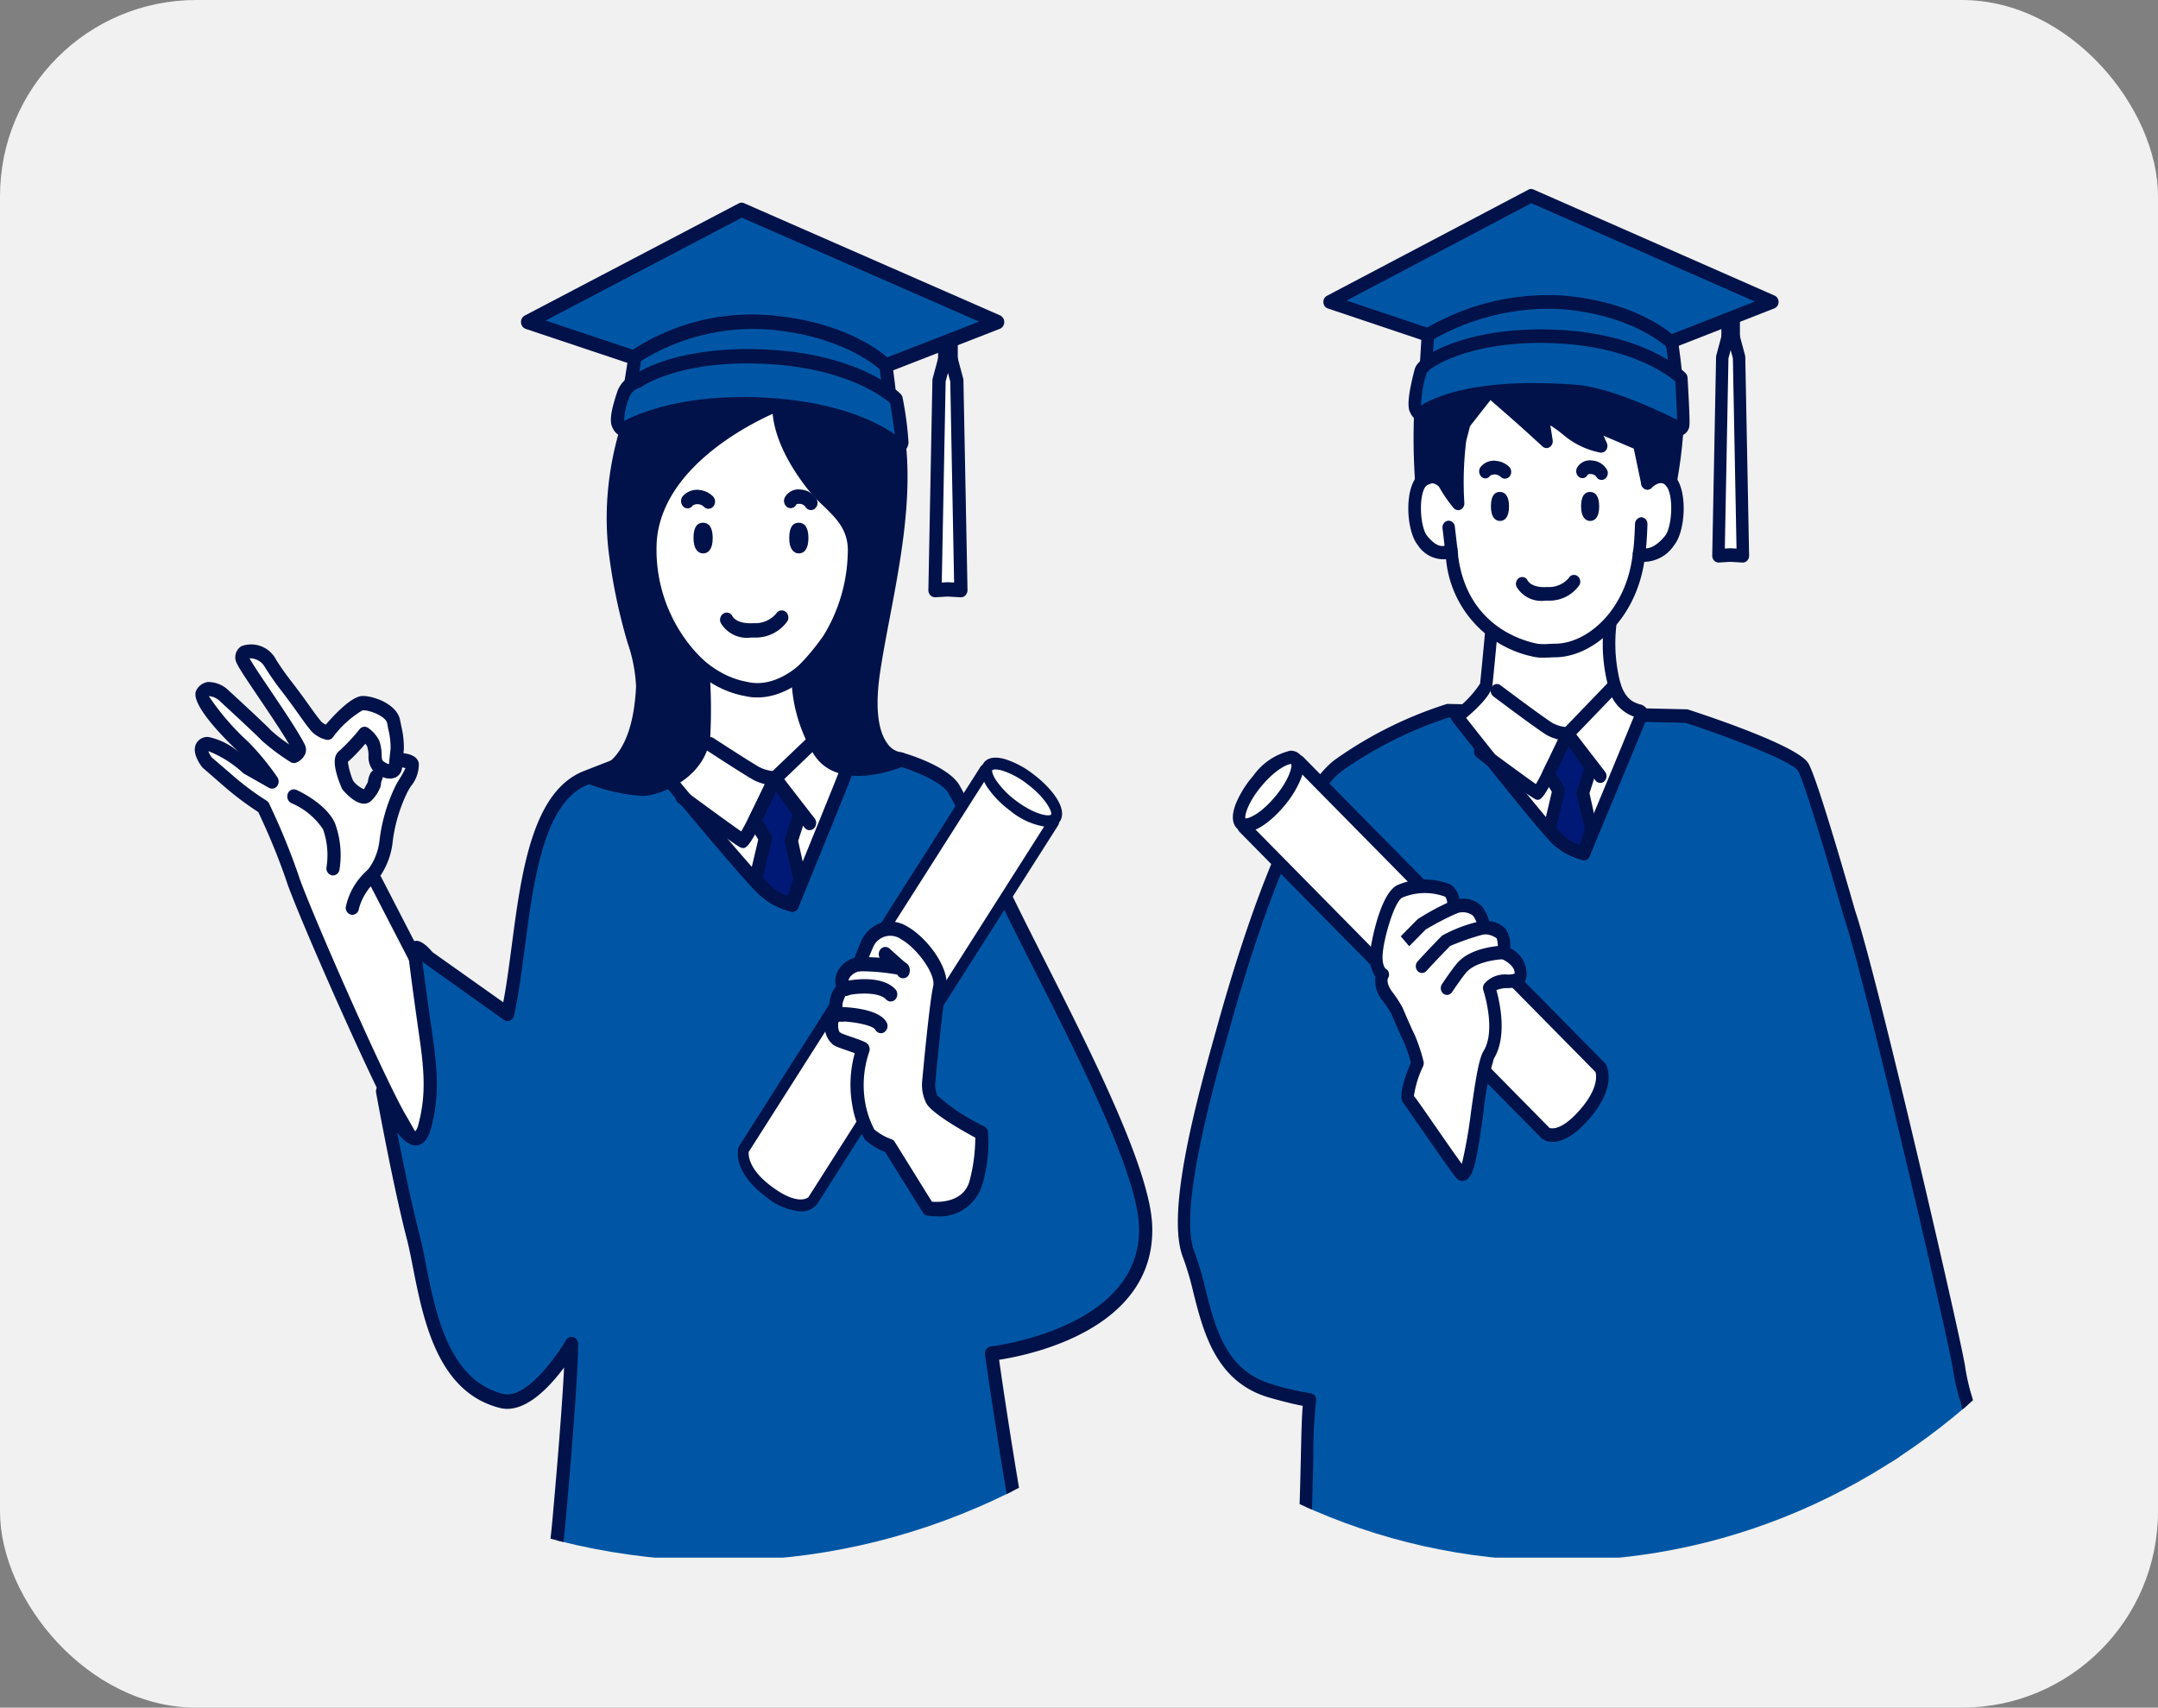 <svg xmlns="http://www.w3.org/2000/svg" xmlns:xlink="http://www.w3.org/1999/xlink" width="187" height="148" viewBox="0 0 187 148"><rect x="0" y="0" width="187" height="148" fill="#808080" stroke="none"/><defs><clipPath id="a"><rect width="157" height="122" transform="translate(585.091 4874.274)" fill="#fff" stroke="#707070" stroke-width="1"/></clipPath><clipPath id="b"><path d="M60.836,0C27.237,0,0,29.614,0,66.142s27.237,66.139,60.836,66.139,60.84-29.611,60.84-66.139S94.436,0,60.836,0Z" fill="none"/></clipPath><clipPath id="c"><path d="M57.375,0C25.688,0,0,28.062,0,62.679S25.688,125.36,57.375,125.36,114.755,97.3,114.755,62.679,89.065,0,57.375,0Z" fill="none"/></clipPath></defs><g transform="translate(-8567 -7279)"><rect width="187" height="148" rx="17" transform="translate(8567 7279)" fill="#f1f1f1"/><g transform="translate(7996.91 2417.726)" clip-path="url(#a)"><g transform="translate(571.559 4864.267)"><g transform="translate(0 0)" clip-path="url(#b)"><path d="M25.13,33.741c.372.055.995.13,1.059.433.109.5-.562,1.38-.894,1.98a14.158,14.158,0,0,0-1.391,4.67A5.694,5.694,0,0,1,22.73,43.71l7.534,14.6A44.566,44.566,0,0,1,31.324,74.46c-.7,5.64-3.263-3.9-3.263-3.9s-.059-.508-3.047-5.912C22.832,60.693,16.482,46.2,15.776,43.9a59.682,59.682,0,0,0-2.509-6.088,24.872,24.872,0,0,1-3.148-2.365L8.353,33.908s-1.116-1.5.178-1.536c.9-.024,3.279,1.982,3.279,1.982l2.22,1.259A22.659,22.659,0,0,0,11.644,32.7c-.883-.769-4.027-4.1-3.677-4.684.629-1.044,1.945.191,1.945.191S13,31.04,13.534,31.615a19.593,19.593,0,0,0,2.385,1.778s.645-.268.431-.7c-.94-1.866-4.431-6.681-4.838-7.565-.532-1.154,1.678-1.092,2.385.253.285.541,1.221,1.743,2.054,2.857.772,1.033,1.346,1.921,1.933,2.613a2.182,2.182,0,0,0,.982.532S21,28.818,21.883,28.818s2.507.648,2.683,1.609a9.9,9.9,0,0,1,.309,2.33c-.006.16-.148,1.314-.144,1.488.02.793-1.027.53-1.557-.046-.344-.374-.1-1.125-.376-1.875a2.493,2.493,0,0,0-.75-.84,17.637,17.637,0,0,1-1.888,2c-.455.354.431,2.437.431,2.437s1.1,1.3,1.633.914a2.822,2.822,0,0,0,.657-.969,2.368,2.368,0,0,1,.16-.653" transform="translate(8.076 29.128)" fill="#fff"/><path d="M30.905,77.2c-.968,0-2.011-2.062-3.105-6.134A51.3,51.3,0,0,0,24.814,65.3c-2.117-3.826-8.535-18.4-9.293-20.866a57.2,57.2,0,0,0-2.4-5.837,26.537,26.537,0,0,1-3.075-2.328L8.284,34.736c-.281-.356-.887-1.259-.572-2A1.1,1.1,0,0,1,8.8,32.09a5.976,5.976,0,0,1,2.679,1.347c-.645-.6-4.45-4.191-3.706-5.426a1.356,1.356,0,0,1,.962-.684,2.534,2.534,0,0,1,1.834.747c.121.112,3.111,2.853,3.653,3.44a12.285,12.285,0,0,0,1.581,1.22c-.639-1.095-1.735-2.719-2.646-4.07-1.037-1.538-1.682-2.5-1.872-2.914a1.13,1.13,0,0,1,.386-1.532,2.427,2.427,0,0,1,3.008,1.2,24.654,24.654,0,0,0,1.5,2.1l.505.673c.3.4.57.776.821,1.13.392.549.738,1.037,1.09,1.455a1.124,1.124,0,0,0,.386.24c.794-.923,2.27-2.479,3.19-2.479,1,0,2.99.723,3.245,2.11l.1.5a7.886,7.886,0,0,1,.222,1.974c0,.051-.016.191-.036.371.526.081,1.2.237,1.334.877a3.005,3.005,0,0,1-.7,2.009c-.1.154-.186.3-.259.433a13.533,13.533,0,0,0-1.314,4.422,6.422,6.422,0,0,1-1.053,2.877l7.344,14.233a44.293,44.293,0,0,1,1.128,16.541c-.137,1.106-.39,2.248-1.219,2.317l-.055,0M8.8,33.336a2.345,2.345,0,0,0,.287.523l1.68,1.442a24.188,24.188,0,0,0,3.067,2.306.587.587,0,0,1,.23.259A59.583,59.583,0,0,1,16.6,44.041c.669,2.18,6.932,16.541,9.188,20.622a51.844,51.844,0,0,1,3.123,6.156,20.3,20.3,0,0,0,1.906,5,5.53,5.53,0,0,0,.224-1.106,44.389,44.389,0,0,0-1.039-15.882L22.52,44.354a.668.668,0,0,1,.081-.727,5.1,5.1,0,0,0,1.023-2.532,14.811,14.811,0,0,1,1.47-4.921c.083-.149.184-.314.291-.486a6.9,6.9,0,0,0,.491-.9c-.087-.022-.194-.042-.289-.057a1.022,1.022,0,0,1-.57.87A1.426,1.426,0,0,1,23.9,35.56a.642.642,0,0,1-.113.369c.008,0-.032.2-.051.36a.661.661,0,0,1-.073.233,3.174,3.174,0,0,1-.835,1.174c-.869.633-2.034-.613-2.371-1.007a.623.623,0,0,1-.1-.163c-.72-1.692-.8-2.771-.243-3.2a16.544,16.544,0,0,0,1.793-1.912.54.54,0,0,1,.744-.105,2.942,2.942,0,0,1,.964,1.127,3.854,3.854,0,0,1,.2,1.2,1.918,1.918,0,0,0,.055.468,1.235,1.235,0,0,0,.582.343c.016-.211.053-.563.085-.873.026-.235.051-.442.053-.51a6.652,6.652,0,0,0-.2-1.651l-.1-.525c-.1-.527-1.348-1.112-2.125-1.112a8.721,8.721,0,0,0-2.592,2.365.558.558,0,0,1-.55.191,2.648,2.648,0,0,1-1.276-.719c-.372-.437-.74-.952-1.152-1.532-.247-.347-.511-.719-.8-1.108l-.5-.67a23.156,23.156,0,0,1-1.6-2.273,1.486,1.486,0,0,0-.9-.7,1.235,1.235,0,0,0-.427-.055c.271.5,1.007,1.589,1.72,2.648,1.175,1.743,2.507,3.719,3.055,4.809a1.018,1.018,0,0,1,.061.8,1.421,1.421,0,0,1-.788.778.54.54,0,0,1-.5-.048,18.745,18.745,0,0,1-2.5-1.87c-.406-.44-2.525-2.4-3.588-3.376a1.574,1.574,0,0,0-.93-.462.29.29,0,0,0-.049.015,21.917,21.917,0,0,0,3.439,3.976,22.972,22.972,0,0,1,2.485,3.029.668.668,0,0,1-.018.778.548.548,0,0,1-.7.149l-2.22-1.259A9.6,9.6,0,0,0,8.84,33.334l-.04,0m12.56,2.578a2.43,2.43,0,0,0,.924.714c.008-.035.133-.251.336-.626a2.021,2.021,0,0,1,.253-.818A.613.613,0,0,1,23.078,35l-.02-.02a1.9,1.9,0,0,1-.382-1.277,2.58,2.58,0,0,0-.119-.8.81.81,0,0,0-.162-.224,15.3,15.3,0,0,1-1.508,1.574,6.308,6.308,0,0,0,.473,1.666m4.672-1.064h0Z" transform="translate(7.788 28.788)" fill="#001249"/><path d="M75.394,114c-3.419-13.407-6.214-33.651-6.214-33.651S82.9,78.839,82.527,69.255c-.271-6.912-10.83-24.917-13.6-31.693A61.911,61.911,0,0,0,65.905,31.4c-.906-1.477-4.557-2.543-4.557-2.543L39.4,28.366s-2.206.844-5.353,2.075c-5.582,2.185-5.288,13.622-6.8,20.468l-6.926-4.928s-1.112-1.306-1.132-.549c-.012.378.807,6.2.881,6.71.5,3.422.746,5.67,0,8.488-.946,3.558-3.653-3.013-3.653-3.013s1.449,8.009,2.644,12.6c1.08,4.134,1.526,12.719,7.682,14.24,2.772.684,6.045-4.93,6.045-4.93s.049,2.723-1.082,15.271-7.017,37.15-8.147,41.825S15,165.01,14.957,165.9c-.2,4.462,4.466,3.91,7.241,3.69,10.751-.851,9.92,4.354,28.021,5.936,8.244.721,7.84.881,15.56-1.943,4.832-1.769,11.557-.534,12.718-.686,5.288-.684,8.834-4.459,9.514-6.429.34-.985-6.991-30.4-12.617-52.469" transform="translate(15.274 33.978)" fill="#0056a5"/><path d="M56.841,176.927c-1.31,0-2.865-.136-5.139-.336l-1.239-.11c-9.37-.82-13.706-2.6-17.19-4.026-3.271-1.341-5.632-2.308-10.745-1.91l-.317.026c-2.117.174-5.012.407-6.552-1.224a4.128,4.128,0,0,1-.985-3.141c.018-.44.829-3.174,3.6-12.347,2.072-6.853,4.423-14.618,5.014-17.06,1.633-6.747,7.045-29.7,8.131-41.728.645-7.154.906-11.119,1.009-13.187C31.152,83.607,29,85.906,26.9,85.4c-5.434-1.343-6.669-7.615-7.571-12.2-.182-.921-.348-1.767-.534-2.481-1.189-4.558-2.64-12.563-2.656-12.642a.631.631,0,0,1,.388-.714.555.555,0,0,1,.7.338c.774,1.879,1.9,3.675,2.327,3.7a1.6,1.6,0,0,0,.253-.607c.718-2.7.473-4.908-.014-8.22-.01-.064-.9-6.336-.887-6.826a.806.806,0,0,1,.471-.787c.176-.07.637-.257,1.652.932l6.127,4.341c.287-1.5.507-3.182.74-4.943.823-6.253,1.757-13.343,6.247-15.1,3.15-1.233,5.355-2.077,5.355-2.077a.6.6,0,0,1,.2-.035l21.95.492c.532.136,4.025,1.193,5.022,2.82a59.324,59.324,0,0,1,3.063,6.235c.857,2.1,2.446,5.242,4.284,8.877,4.09,8.088,9.178,18.152,9.372,23.06.354,8.987-10.532,11.233-13.266,11.655.5,3.525,3.077,21.049,6.111,32.946,8.7,34.1,12.936,51.886,12.6,52.856-.7,2.02-4.34,6.1-9.983,6.826a12.468,12.468,0,0,1-1.91-.077c-2.511-.189-7.181-.549-10.694.732-4.983,1.826-6.651,2.422-9.408,2.422M24.707,169.21a20.879,20.879,0,0,1,8.97,2.079c3.416,1.4,7.668,3.145,16.876,3.952l1.241.11c6.892.613,6.892.611,14.09-2.022,3.728-1.367,8.545-1,11.137-.8a12.866,12.866,0,0,0,1.7.081c5.09-.659,8.452-4.31,9.045-6.029.03-1.341-4.919-21.829-12.633-52.084-3.388-13.29-6.2-33.524-6.231-33.724a.672.672,0,0,1,.115-.477.564.564,0,0,1,.392-.235c.133-.015,13.185-1.56,12.835-10.444-.18-4.62-5.2-14.541-9.229-22.515-1.852-3.662-3.451-6.824-4.322-8.954a61.843,61.843,0,0,0-2.976-6.068c-.572-.932-2.9-1.9-4.229-2.286l-21.71-.473c-.459.178-2.493.958-5.252,2.037-3.841,1.506-4.722,8.2-5.5,14.106-.281,2.139-.546,4.161-.936,5.923a.608.608,0,0,1-.346.433.544.544,0,0,1-.524-.057l-6.926-4.93c-.051-.057-.1-.11-.15-.16.208,1.677.689,5.112.774,5.7.513,3.481.77,5.809-.014,8.758-.253.952-.681,1.459-1.272,1.506-.574.044-1.146-.442-1.67-1.125.528,2.7,1.274,6.325,1.935,8.862.192.736.364,1.609.552,2.558.839,4.253,1.985,10.077,6.708,11.244,1.937.488,4.581-3.2,5.434-4.655a.555.555,0,0,1,.637-.268.614.614,0,0,1,.416.587c0,.114.038,2.906-1.084,15.343-1.092,12.119-6.524,35.154-8.163,41.926-.6,2.475-2.954,10.262-5.032,17.13-1.708,5.642-3.473,11.475-3.552,12.046a2.834,2.834,0,0,0,.643,2.163c1.17,1.242,3.774,1.031,5.669.875l.319-.026c.815-.066,1.563-.095,2.262-.095" transform="translate(14.984 33.639)" fill="#001249"/><path d="M11.869,30.047s2.331,1.033,3.036,2.569a7.332,7.332,0,0,1,.354,3.651" transform="translate(12.125 35.991)" fill="#fff"/><path d="M15.55,37.228a.814.814,0,0,1-.1-.009.624.624,0,0,1-.461-.723,6.69,6.69,0,0,0-.3-3.264,6.184,6.184,0,0,0-2.743-2.27.647.647,0,0,1-.313-.813.558.558,0,0,1,.746-.338c.1.044,2.539,1.141,3.334,2.866a7.979,7.979,0,0,1,.4,4.042.588.588,0,0,1-.562.51" transform="translate(11.836 35.652)" fill="#001249"/><path d="M14.378,35.979a5.291,5.291,0,0,1,1.741-2.837" transform="translate(14.688 39.699)" fill="#fff"/><path d="M14.667,36.937a.476.476,0,0,1-.079-.007.61.61,0,0,1-.489-.688,5.836,5.836,0,0,1,1.929-3.226.538.538,0,0,1,.809.053.661.661,0,0,1-.049.877,4.883,4.883,0,0,0-1.555,2.459.593.593,0,0,1-.566.532" transform="translate(14.399 39.358)" fill="#001249"/><path d="M58.031,33.5l-5.96-4.481-20.9,32.853s-.505,1.64,2.121,3.613c2.832,2.13,3.839.868,3.839.868Z" transform="translate(31.801 34.756)" fill="#fff"/><path d="M36.343,67.517a5.366,5.366,0,0,1-3.087-1.334c-2.883-2.169-2.325-4.114-2.3-4.2a.52.52,0,0,1,.061-.127L51.92,29a.448.448,0,0,1,.655-.132l5.96,4.481a.527.527,0,0,1,.2.33.536.536,0,0,1-.077.382l-20.9,32.855a1.741,1.741,0,0,1-1.409.6m-4.5-5.158c-.03.251-.055,1.475,1.949,2.98,2.383,1.793,3.22.947,3.228.943L57.61,33.906l-5.185-3.9Z" transform="translate(31.564 34.477)" fill="#001249"/><path d="M47.533,33.452c-.406.64-2.052.169-3.673-1.051s-2.608-2.728-2.2-3.367,2.052-.169,3.675,1.051,2.606,2.728,2.2,3.367" transform="translate(42.464 34.437)" fill="#fff"/><path d="M47.1,34.535a6.328,6.328,0,0,1-3.267-1.429,8.56,8.56,0,0,1-1.977-2.029c-.691-1.057-.568-1.7-.342-2.055s.738-.706,1.888-.376a7.817,7.817,0,0,1,2.44,1.3c1.6,1.2,3.01,2.991,2.319,4.077a1.166,1.166,0,0,1-1.061.512m-4.522-4.993a.449.449,0,0,0-.289.064c-.02.031-.038.306.336.879a7.6,7.6,0,0,0,1.745,1.778c1.676,1.257,2.9,1.365,3.018,1.18s-.408-1.4-2.08-2.655a7.067,7.067,0,0,0-2.145-1.149,2.207,2.207,0,0,0-.584-.1" transform="translate(42.225 34.156)" fill="#001249"/><path d="M43.338,48.6s.615-6.761.948-8.211-1.583-3.936-3.044-4.754a2.173,2.173,0,0,0-3.212.906c-.291.668-.728,1.787-.728,1.787a1.924,1.924,0,0,0-1.326.881c-.461.941.188,1.259.188,1.259s-.526-.046-.778.895c-.362,1.343.443,1.327.443,1.327s-.875-.176-.908.848.443,1.237.443,1.237c-.049.13,2.335.809,2.286.938a9.463,9.463,0,0,0-.368,4.765,8.756,8.756,0,0,0,.936,2.622,5.632,5.632,0,0,0,1.708,1L43.3,59.51s3.5.543,4.169-2.358a12.392,12.392,0,0,0,.457-4.189s-3.681-1.93-4.292-2.881a2.923,2.923,0,0,1-.291-1.481" transform="translate(35.672 42.234)" fill="#fff"/><path d="M44.256,60.519a5.142,5.142,0,0,1-.754-.055.576.576,0,0,1-.392-.268L39.845,54.95A5.424,5.424,0,0,1,38.1,53.877a8.179,8.179,0,0,1-1.09-2.923,10.207,10.207,0,0,1,.206-4.569c-.192-.068-.414-.147-.592-.209-.877-.3-1.211-.422-1.381-.611a1.983,1.983,0,0,1-.606-1.71,1.551,1.551,0,0,1,.42-1.1,2.447,2.447,0,0,1,.065-1.231,2.2,2.2,0,0,1,.467-.921,1.811,1.811,0,0,1,.166-1.349,2.313,2.313,0,0,1,1.421-1.125c.152-.382.42-1.055.623-1.519a2.963,2.963,0,0,1,1.587-1.484,2.818,2.818,0,0,1,2.4.295c1.64.916,3.762,3.611,3.338,5.457-.315,1.365-.906,7.818-.934,8.11a2.2,2.2,0,0,0,.192,1.077,17.733,17.733,0,0,0,4.069,2.677.621.621,0,0,1,.315.451,12.9,12.9,0,0,1-.465,4.448,3.844,3.844,0,0,1-4.051,2.879m-.35-1.262c.738.059,2.844.033,3.293-1.919a14.794,14.794,0,0,0,.465-3.633c-1.015-.547-3.627-2.011-4.217-2.932a3.51,3.51,0,0,1-.392-1.884l0-.013c.026-.281.623-6.824.962-8.3.243-1.051-1.433-3.31-2.751-4.046a1.618,1.618,0,0,0-2.434.618c-.289.657-.716,1.758-.718,1.76a.58.58,0,0,1-.445.374,1.358,1.358,0,0,0-.9.56c-.038.079-.158.345-.057.411a.628.628,0,0,1,.307.717.582.582,0,0,1-.613.457,3.3,3.3,0,0,0-.184.451,1.223,1.223,0,0,0-.063.532l.061.009a.617.617,0,0,1,.465.664.593.593,0,0,1-.56.569.523.523,0,0,1-.16-.011.235.235,0,0,0-.133.033.386.386,0,0,0-.051.226c-.016.532.139.668.142.668a.571.571,0,0,1,.142.094c.2.084.615.231.91.332,1.114.387,1.344.468,1.482.787a.7.7,0,0,1,.01.51,8.873,8.873,0,0,0-.34,4.387A7.887,7.887,0,0,0,38.911,53a4.9,4.9,0,0,0,1.49.846.583.583,0,0,1,.287.24Z" transform="translate(35.385 41.898)" fill="#001249"/><path d="M36.1,36.655s4.146.064,3.813.607" transform="translate(36.877 43.907)" fill="#fff"/><path d="M40.2,38.223a.533.533,0,0,1-.315-.1.587.587,0,0,1-.186-.22,18.693,18.693,0,0,0-3.319-.286.623.623,0,0,1,.008-1.242H36.4c3.944.059,4.181.545,4.32.835a.889.889,0,0,1-.038.738.563.563,0,0,1-.477.277" transform="translate(36.588 43.568)" fill="#001249"/><path d="M35.608,37.673s2.7-.549,3.73.549" transform="translate(36.377 44.961)" fill="#fff"/><path d="M39.626,39.184a.545.545,0,0,1-.4-.178c-.594-.631-2.292-.565-3.222-.38a.578.578,0,0,1-.669-.5.619.619,0,0,1,.459-.723c.305-.064,3.024-.574,4.233.714a.66.66,0,0,1,.008.879.541.541,0,0,1-.408.187" transform="translate(36.087 44.62)" fill="#001249"/><path d="M35.285,38.63s3.012.068,3.54,1.031" transform="translate(36.047 46.272)" fill="#fff"/><path d="M39.114,40.62a.563.563,0,0,1-.491-.3c-.192-.347-1.65-.692-3.063-.727A.6.6,0,0,1,35,38.955a.581.581,0,0,1,.584-.607c.78.018,3.378.165,4.017,1.334a.647.647,0,0,1-.2.851.515.515,0,0,1-.291.088" transform="translate(35.757 45.932)" fill="#001249"/><line x2="1.433" y2="1.284" transform="translate(75.25 79.702)" fill="#fff"/><path d="M38.945,38.507a.545.545,0,0,1-.364-.141l-1.433-1.284a.661.661,0,0,1-.077-.875.543.543,0,0,1,.807-.086l1.431,1.284a.656.656,0,0,1,.077.875.55.55,0,0,1-.441.226" transform="translate(37.738 43.099)" fill="#001249"/><path d="M30.942,25.018s-.714,4.543-.2,5.255-2.857,4.174-2.857,4.174,7.3,8.857,8.428,9.774A6.714,6.714,0,0,0,38.7,45.442s4.494-11,4.633-11.453-1.825-1.145-2.668-3.818-1.474-4.543-1.474-4.543Z" transform="translate(28.489 29.967)" fill="#fff"/><path d="M38.992,46.4a.487.487,0,0,1-.125-.013,7.28,7.28,0,0,1-2.606-1.332c-1.138-.923-7.759-8.943-8.511-9.855a.662.662,0,0,1,.032-.866A14.55,14.55,0,0,0,30.5,30.857c-.465-.982-.1-3.9.166-5.6a.574.574,0,0,1,.6-.514l8.252.609a.58.58,0,0,1,.5.407s.635,1.875,1.48,4.554a6.056,6.056,0,0,0,1.987,2.886c.441.391.857.76.681,1.332-.142.462-3.9,9.666-4.654,11.506a.572.572,0,0,1-.522.369M28.971,34.82c2.246,2.714,7.14,8.561,7.975,9.242a6.239,6.239,0,0,0,1.726.967c1.617-3.958,3.839-9.418,4.322-10.662-.069-.066-.156-.143-.232-.209a7.3,7.3,0,0,1-2.347-3.448c-.615-1.952-1.118-3.475-1.342-4.15l-7.361-.545a15.233,15.233,0,0,0-.214,4.237c.2.281.776,1.073-2.527,4.567M30.582,31h0Z" transform="translate(28.2 29.629)" fill="#001249"/><path d="M45.6,26.731c0,7.589-4.6,13.717-8.848,13.717a4.561,4.561,0,0,1-1.124-.138c-4.591-.89-8.778-6.618-8.778-13.5,0-7.591,4.775-13.132,9.364-13.132,7.583,0,9.386,5.466,9.386,13.055" transform="translate(27.424 16.382)" fill="#fff"/><path d="M37.035,41.409a4.354,4.354,0,0,1-1.053-.116l-.172-.033c-5.1-.989-9.249-7.321-9.249-14.114,0-8.106,5.236-13.752,9.936-13.752,8.826,0,9.958,7.308,9.958,13.677,0,8.207-4.973,14.339-9.421,14.339M36.5,14.635c-4.158,0-8.792,5.139-8.792,12.51,0,6.22,3.726,12,8.307,12.89l.176.035a3.523,3.523,0,0,0,.847.094c3.827,0,8.276-5.721,8.276-13.095,0-8.833-2.553-12.435-8.814-12.435" transform="translate(27.134 16.043)" fill="#001249"/><path d="M30.422,23.189s.469,1.018,2.341.917A2.845,2.845,0,0,0,35.2,22.985" transform="translate(31.079 27.532)" fill="#fff"/><path d="M32.791,25.067A2.632,2.632,0,0,1,30.2,23.8a.644.644,0,0,1,.253-.833.545.545,0,0,1,.76.259c.028.051.406.681,1.809.589A2.382,2.382,0,0,0,35,22.988a.55.55,0,0,1,.786-.185.647.647,0,0,1,.19.837,3.362,3.362,0,0,1-2.9,1.42c-.1,0-.2.007-.289.007" transform="translate(30.79 27.2)" fill="#001249"/><path d="M30.664,20.581c0,.96-.372,1.33-.833,1.33S29,21.5,29,20.581c0-1.024.372-1.33.831-1.33s.833.343.833,1.33" transform="translate(29.626 23.059)" fill="#001249"/><path d="M34.767,20.581c0,.96-.372,1.33-.833,1.33s-.831-.407-.831-1.33c0-1.024.372-1.33.831-1.33s.833.343.833,1.33" transform="translate(33.818 23.059)" fill="#001249"/><path d="M40.953,19.261s-.538,2.646,2.879,7.024c1.466,1.875,3.8,2.914,3.617,6.07a14.957,14.957,0,0,1-2.212,7.4,20.446,20.446,0,0,1-2.668,3.132,12.872,12.872,0,0,0,1.755,6.3c1.874,3.24,7.185.938,7.185.938s-3.485-.048-2.408-7.53c.788-5.484,2.854-12.776,2.295-19.293s-3.819-10.35-6.51-11.91a4.827,4.827,0,0,0-2.527-.459S39.5,9.665,34.445,12.109s-8.709,11.4-7.724,19.851c.742,6.378,2.5,9.543,2.387,11.86-.376,7.967-4.526,7.826-4.526,7.826s3.505,1.352,5.228.93c1.451-.356,4.262-1.629,4.589-4.479a45.113,45.113,0,0,0-.083-5.815A13.8,13.8,0,0,1,29.763,31.1c.655-7.89,11.189-11.835,11.189-11.835" transform="translate(25.113 12.705)" fill="#001249"/><path d="M29.307,53.617a15.562,15.562,0,0,1-4.627-1.046.63.63,0,0,1-.37-.7.621.621,0,0,1,.578-.508c.1-.013,3.6-.029,3.936-7.235a13.384,13.384,0,0,0-.732-3.767,48.944,48.944,0,0,1-1.652-7.983c-.993-8.521,2.7-17.908,8.06-20.5,4.662-2.251,7.567-1.464,8.224-1.229a5.157,5.157,0,0,1,2.719.538c1.417.82,6.1,4.143,6.807,12.4.416,4.829-.574,10.035-1.449,14.627-.325,1.717-.635,3.336-.849,4.822-.515,3.6.069,5.268.649,6.042a1.761,1.761,0,0,0,1.211.771.594.594,0,0,1,.544.516.63.63,0,0,1-.348.684c-.235.1-5.776,2.451-7.88-1.189A13.439,13.439,0,0,1,42.286,43.2a.647.647,0,0,1,.208-.455,20.08,20.08,0,0,0,2.58-3.031,14.244,14.244,0,0,0,2.092-7.064c.119-2-.918-3.009-2.119-4.176a14.066,14.066,0,0,1-1.363-1.453c-2.345-3-2.915-5.277-3.022-6.514-2.381,1.073-9.528,4.793-10.041,10.98a13.256,13.256,0,0,0,4.326,10.631.634.634,0,0,1,.226.448,44.721,44.721,0,0,1,.079,5.939c-.327,2.868-2.915,4.49-5.03,5.011a3.972,3.972,0,0,1-.916.1m-2.483-1.653a7.5,7.5,0,0,0,3.148.343c.388-.1,3.809-1.02,4.146-3.952a41.406,41.406,0,0,0-.067-5.42,14.324,14.324,0,0,1-4.571-11.558c.681-8.2,11.129-12.2,11.574-12.367a.541.541,0,0,1,.566.123.653.653,0,0,1,.18.591c-.01.064-.364,2.5,2.755,6.5a13.707,13.707,0,0,0,1.253,1.332c1.243,1.207,2.652,2.574,2.5,5.18a15.824,15.824,0,0,1-2.331,7.745,22.6,22.6,0,0,1-2.547,3.033A12.6,12.6,0,0,0,45.1,49.2c1.049,1.818,3.5,1.558,5.066,1.158a3.581,3.581,0,0,1-.41-.446c-1.09-1.4-1.4-3.778-.928-7.068.216-1.514.528-3.149.857-4.879.859-4.508,1.832-9.618,1.431-14.26-.659-7.64-4.919-10.67-6.206-11.418A4.184,4.184,0,0,0,42.7,11.9a.543.543,0,0,1-.271-.042c-.024-.011-2.733-1.123-7.464,1.16C30.025,15.4,26.641,24.2,27.575,32.221A47.541,47.541,0,0,0,29.188,40a14.328,14.328,0,0,1,.78,4.187c-.228,4.842-1.8,6.9-3.144,7.776" transform="translate(24.825 12.366)" fill="#001249"/><path d="M28.755,18.551s.21-.343,1.019-.306a1.475,1.475,0,0,1,.772.382" transform="translate(29.376 21.852)" fill="#fff"/><path d="M30.839,19.586a.534.534,0,0,1-.374-.152.808.808,0,0,0-.991-.134.516.516,0,0,1-.768.141.692.692,0,0,1-.133-.895,1.636,1.636,0,0,1,1.518-.585,1.954,1.954,0,0,1,1.122.534.661.661,0,0,1,.059.877.555.555,0,0,1-.433.213" transform="translate(29.083 21.514)" fill="#001249"/><path d="M34.922,18.766a1.125,1.125,0,0,0-.914-.534.788.788,0,0,0-.841.343" transform="translate(33.883 21.828)" fill="#fff"/><path d="M35.213,19.726a.567.567,0,0,1-.5-.312.64.64,0,0,0-.479-.224c-.222-.026-.293.051-.3.062a.535.535,0,0,1-.764.231.673.673,0,0,1-.218-.864,1.356,1.356,0,0,1,1.409-.666,1.687,1.687,0,0,1,1.359.868.649.649,0,0,1-.251.837.531.531,0,0,1-.259.068" transform="translate(33.592 21.488)" fill="#001249"/><path d="M41.6,32.811,41.246,14.64l-.491-1.833h-.562L39.7,14.64,39.35,32.811l1.124-.064Z" transform="translate(40.199 15.34)" fill="#fff"/><path d="M41.886,33.771h-.03l-1.124-.066-1.063.066a.591.591,0,0,1-.429-.176.649.649,0,0,1-.172-.459l.35-18.172a.7.7,0,0,1,.022-.16l.493-1.833a.581.581,0,0,1,.548-.446h.491a.668.668,0,0,1,.621.446l.491,1.833a.6.6,0,0,1,.022.16l.352,18.172a.663.663,0,0,1-.174.459.554.554,0,0,1-.4.176m-1.154-1.308.568.031-.334-17.422-.2-.756-.2.756-.336,17.42Z" transform="translate(39.911 15.003)" fill="#001249"/><rect width="0.562" height="2.138" transform="translate(80.392 26.009)" fill="#fff"/><path d="M40.618,14.932h-.562a.6.6,0,0,1-.572-.622V12.172a.6.6,0,0,1,.572-.62h.562a.6.6,0,0,1,.572.62V14.31a.6.6,0,0,1-.572.622" transform="translate(40.336 13.837)" fill="#001249"/><path d="M43.8,23.964l-21.912-7.33L40.43,6.913l22.191,9.721Z" transform="translate(22.36 8.281)" fill="#0056a5"/><path d="M44.087,24.925a.547.547,0,0,1-.168-.026l-21.91-7.332a.611.611,0,0,1-.4-.545.627.627,0,0,1,.321-.607l18.54-9.721a.524.524,0,0,1,.461-.02L63.122,16.4a.627.627,0,0,1,.358.591.617.617,0,0,1-.378.571L44.279,24.89a.515.515,0,0,1-.192.035M23.738,16.846l20.337,6.8L61.3,16.938,40.737,7.931Z" transform="translate(22.072 7.942)" fill="#001249"/><path d="M26.229,17.746l.54-3.4A18.5,18.5,0,0,1,38.52,11.4c6.93.611,9.972,3.714,9.972,3.714a24.148,24.148,0,0,1,.327,3.666c-.186,0-22.591-1.033-22.591-1.033" transform="translate(26.795 13.569)" fill="#0056a5"/><path d="M49.111,19.739c-.19,0-18.874-.862-22.618-1.033a.55.55,0,0,1-.42-.231.664.664,0,0,1-.117-.5l.54-3.4a.613.613,0,0,1,.243-.407,18.916,18.916,0,0,1,12.119-3.059c7.047.622,10.187,3.75,10.318,3.884a.639.639,0,0,1,.174.36c.526,3.752.394,3.921.208,4.154a.583.583,0,0,1-.447.224M27.193,17.493c6.962.321,18.675.862,21.368.98-.049-.626-.176-1.71-.311-2.7-.667-.578-3.677-2.908-9.485-3.42a18.315,18.315,0,0,0-11.185,2.712Z" transform="translate(26.507 13.228)" fill="#001249"/><path d="M26.236,19.037s4.207-2.679,12.653-2.119c8.224.545,11.224,3.6,11.224,3.6s.235-.053.281-.459-.5-3.64-.5-3.64S46.652,13.1,38.5,12.72c-7.68-.356-11.006,2.1-11.006,2.1a1.87,1.87,0,0,0-1.2,1.051c-.154.453-.766,2.2-.485,2.71.226.411.42.457.42.457" transform="translate(26.299 15.194)" fill="#0056a5"/><path d="M50.4,21.47a.558.558,0,0,1-.39-.165c-.028-.029-3-2.908-10.872-3.429-8.181-.547-12.285,2.009-12.328,2.035a.56.56,0,0,1-.414.068,1.355,1.355,0,0,1-.786-.743c-.293-.53-.17-1.455.42-3.193a2.42,2.42,0,0,1,1.514-1.459c.58-.389,4.053-2.466,11.268-2.147,8.266.382,11.618,3.721,11.758,3.862a.632.632,0,0,1,.17.338,29.73,29.73,0,0,1,.507,3.831,1.054,1.054,0,0,1-.736.991.636.636,0,0,1-.111.011M36.871,16.556c.742,0,1.52.026,2.341.079,6.19.411,9.5,2.215,10.85,3.167-.077-.653-.241-1.732-.406-2.719-.681-.585-3.976-3.084-10.888-3.4-7.355-.349-10.629,1.969-10.662,1.993a.528.528,0,0,1-.18.086,1.268,1.268,0,0,0-.8.662,5.669,5.669,0,0,0-.52,2.207c1.082-.567,4.482-2.07,10.264-2.07" transform="translate(26.01 14.858)" fill="#001249"/><path d="M29.716,27.988s3.277,2.138,4.027,2.545a3.746,3.746,0,0,0,1.591.407l3.091-2.952" transform="translate(30.357 33.525)" fill="#fff"/><path d="M35.623,31.9a4.315,4.315,0,0,1-1.848-.473c-.76-.413-3.93-2.481-4.065-2.569a.653.653,0,0,1-.2-.853.544.544,0,0,1,.784-.213c.034.022,3.269,2.13,3.989,2.523a3.149,3.149,0,0,0,1.134.327l2.915-2.785a.541.541,0,0,1,.807.055.663.663,0,0,1-.051.879L36,31.748a.551.551,0,0,1-.378.154" transform="translate(30.068 33.185)" fill="#001249"/><path d="M28.512,30.96s4.963,3.664,5.244,3.767,2.808-5.4,2.808-5.4l3,3.868" transform="translate(29.127 35.134)" fill="#fff"/><path d="M34.1,35.711a.666.666,0,0,1-.239-.057c-.091-.033-.358-.13-5.388-3.844a.651.651,0,0,1-.15-.862.538.538,0,0,1,.792-.165c1.53,1.127,3.9,2.859,4.809,3.486.477-.807,1.522-2.939,2.41-4.879a.55.55,0,0,1,.95-.121l3,3.866a.663.663,0,0,1-.069.877.54.54,0,0,1-.807-.075l-2.44-3.147c-1.981,4.264-2.478,4.921-2.869,4.921" transform="translate(28.838 34.797)" fill="#001249"/><path d="M31.615,33l1.779-3.664,2.153,3.053L34.8,34.725l.748,3.36-.655,2.189a6.355,6.355,0,0,1-1.779-.765,10.975,10.975,0,0,1-1.405-1.424l.843-3.563Z" transform="translate(32.297 35.135)" fill="#001976"/><path d="M35.181,41.235a.577.577,0,0,1-.133-.015,6.732,6.732,0,0,1-1.971-.857,11.42,11.42,0,0,1-1.5-1.521.664.664,0,0,1-.129-.571l.78-3.295-.794-1.295a.668.668,0,0,1-.03-.635l1.779-3.664a.572.572,0,0,1,.457-.33.536.536,0,0,1,.5.242l2.155,3.053a.669.669,0,0,1,.087.582L35.684,35.1l.708,3.18a.663.663,0,0,1-.01.338l-.657,2.189a.576.576,0,0,1-.544.429m-2.551-2.982a8.907,8.907,0,0,0,1.1,1.088,4.357,4.357,0,0,0,1.082.512l.435-1.453-.712-3.187a.693.693,0,0,1,.014-.352l.649-2.024-1.423-2.018-1.2,2.479.748,1.218a.677.677,0,0,1,.077.5Z" transform="translate(32.009 34.795)" fill="#001249"/></g></g><g transform="translate(647.641 4871.187)"><g transform="translate(0)" clip-path="url(#c)"><path d="M51.155,56.083s0,6.85.233,7.613.7,4.314,1.161,5.836.233,5.076,0,7.613-2.787,5.328-3.483,6.09-2.092.254-1.626-1.268,1.5-2.643,1.735-3.4-1.4-5.147-1.4-5.147a6.9,6.9,0,0,0-.978,2.747c-.2,1.35-.059,2.812-1.453,2.05s-.463-4.876,0-5.89-.921-3.514-.233-5.836a25.188,25.188,0,0,1,1.626-3.553l-.463-6.85Z" transform="translate(40.445 60.729)" fill="#fff"/><path d="M48.512,84.347a1.355,1.355,0,0,1-.763-.233,1.726,1.726,0,0,1-.524-2.045,10.12,10.12,0,0,1,1.184-2.391,5.318,5.318,0,0,0,.551-1.012,17.03,17.03,0,0,0-1.035-3.822,7.018,7.018,0,0,0-.452,1.66c-.031.215-.053.431-.074.642-.086.816-.166,1.589-.713,1.912a1.291,1.291,0,0,1-1.321-.135c-1.868-1.019-.606-5.686-.206-6.561A4.009,4.009,0,0,0,45,70.681a8.359,8.359,0,0,1-.1-4.089,23.769,23.769,0,0,1,1.594-3.518l-.454-6.694A.528.528,0,0,1,46.163,56a.444.444,0,0,1,.336-.158h4.877a.48.48,0,0,1,.458.5c0,3.314.078,7.009.21,7.457.1.346.238,1.123.406,2.106.219,1.279.492,2.87.755,3.73.381,1.25.387,3.805.021,7.819-.166,1.806-1.382,3.955-3.617,6.392a1.484,1.484,0,0,1-1.1.5M48,73.179a.6.6,0,0,1,.061,0,.465.465,0,0,1,.362.308c.633,1.7,1.655,4.676,1.407,5.49a5.792,5.792,0,0,1-.663,1.258,9.238,9.238,0,0,0-1.073,2.145c-.072.244-.154.681.137.877a.577.577,0,0,0,.73-.121c2.593-2.828,3.255-4.707,3.354-5.786.349-3.814.357-6.307.021-7.4a38.675,38.675,0,0,1-.786-3.862c-.149-.869-.29-1.689-.376-1.975a68.706,68.706,0,0,1-.255-7.271H46.99l.429,6.315a.55.55,0,0,1-.065.3A24.716,24.716,0,0,0,45.772,66.9a7.438,7.438,0,0,0,.126,3.564,4.077,4.077,0,0,1,.08,2.343c-.479,1.044-1.165,4.695-.2,5.22.36.2.475.15.475.15.128-.075.2-.771.238-1.146.025-.225.048-.456.082-.685a7.386,7.386,0,0,1,1.066-2.972.446.446,0,0,1,.364-.2" transform="translate(40.225 60.47)" fill="#001249"/><path d="M80.29,81.737c-.273-2.091-7.661-33.986-9.5-39.383-1.176-4.107-3.388-11.66-4-12.67-.852-1.4-10.1-4.405-10.1-4.405l-20.677-.467a34.672,34.672,0,0,0-9.38,4.657C21.94,32.788,17.355,49.407,16.61,52.059c-1.68,5.988-4.549,16.192-3.056,19.918s1.405,10.175,7.161,11.806a22.16,22.16,0,0,0,3.337.771c-.339,1.321-.109,8.823-.829,18.054-.8,10.2-.57,24.711-1.424,34.252-1.108,12.368-.913,29.522-.949,30.36-.187,4.222,4.206,3.7,6.82,3.493,10.128-.8.562-4.122,17.613-2.624,7.766.683,7.79,6.171,15.062,3.5,4.553-1.675,8.227-.962,9.213-1.5,2.557-1.4,2.984-1.629,3.623-3.493.32-.933-2.6-45.785-2.888-67.457-.008-.6-.013-1.185-.017-1.766a11.825,11.825,0,0,0,2.633-.694c2.734-1.2,8.2-5.678,8.479-8.069s-.822-4.78-1.094-6.871" transform="translate(11.909 26.869)" fill="#0056a5"/><path d="M57.068,173.212a8.7,8.7,0,0,1-4.869-1.777,13.738,13.738,0,0,0-6.709-2.451c-9.781-.86-10.572-.129-11.485.719-.789.731-1.684,1.558-6.044,1.906l-.3.023c-1.992.167-4.725.387-6.175-1.156a3.927,3.927,0,0,1-.927-2.976c.006-.127.006-.637.006-1.454,0-4.566.008-18.452.946-28.935.439-4.905.6-11.27.747-17.427.143-5.834.292-11.866.677-16.819.4-5.172.507-9.756.582-13.1.05-2.21.084-3.582.164-4.4-.683-.123-1.638-.358-2.852-.7-4.656-1.318-5.75-5.649-6.629-9.127a24.824,24.824,0,0,0-.888-3.014C11.741,68.6,14.618,58.354,16.338,52.23l.053-.192c2.027-7.238,6.048-19.818,10.2-22.755a34.9,34.9,0,0,1,9.537-4.732.316.316,0,0,1,.147-.019L56.95,25a.481.481,0,0,1,.143.025c2.214.721,9.5,3.185,10.393,4.643.618,1.012,2.555,7.529,4.071,12.82,1.909,5.6,9.264,37.512,9.52,39.476A19.558,19.558,0,0,0,81.56,84.2a13.121,13.121,0,0,1,.61,4.795c-.309,2.7-6.025,7.323-8.812,8.542a10.992,10.992,0,0,1-2.29.648l.013,1.258c.17,13.072,1.289,34.311,2.107,49.82.786,14.932.89,17.433.747,17.852-.713,2.079-1.323,2.412-3.884,3.81a5.8,5.8,0,0,1-2.3.331,21.88,21.88,0,0,0-6.982,1.2,10.736,10.736,0,0,1-3.7.76m-18.4-5.784c1.643,0,3.863.112,6.91.381a14.624,14.624,0,0,1,7.157,2.6c2.2,1.368,3.783,2.358,7.689.923a22.677,22.677,0,0,1,7.285-1.262,6.651,6.651,0,0,0,1.857-.2c2.53-1.385,2.8-1.529,3.359-3.174.069-.6-.341-8.373-.814-17.371-.818-15.517-1.937-36.771-2.109-49.87l-.017-1.77a.575.575,0,0,1,.458-.587,11.067,11.067,0,0,0,2.513-.66c2.679-1.171,7.909-5.528,8.145-7.592a12.206,12.206,0,0,0-.58-4.332,20.332,20.332,0,0,1-.513-2.385c-.255-1.95-7.565-33.663-9.472-39.26C68.475,35.678,67,31,66.588,30.319c-.458-.75-5.394-2.729-9.733-4.145l-20.526-.462a34.657,34.657,0,0,0-9.154,4.561c-2.822,2-6.376,10.056-9.752,22.109l-.044.158C15.8,58.152,12.89,68.528,14.3,72.048a25.769,25.769,0,0,1,.942,3.172c.887,3.516,1.806,7.15,5.861,8.3a22.69,22.69,0,0,0,3.251.752.54.54,0,0,1,.4.254.639.639,0,0,1,.074.494,41.558,41.558,0,0,0-.227,4.77c-.076,3.362-.179,7.967-.585,13.176-.383,4.916-.532,10.931-.673,16.748-.153,6.178-.311,12.566-.753,17.511-.932,10.425-.938,24.271-.942,28.82,0,.848,0,1.379-.006,1.51a2.714,2.714,0,0,0,.6,2.075c1.1,1.177,3.554.973,5.342.827l.3-.023c4.01-.319,4.761-1.016,5.424-1.631.8-.742,1.485-1.375,5.361-1.375" transform="translate(11.657 26.562)" fill="#001249"/><path d="M28.558,21.551s-.254,2.853-.479,5.005c-.09.852-2.53,2.8-2.53,2.8S33.24,39.174,34.3,40.042A6.334,6.334,0,0,0,36.548,41.2s4.869-11.67,5-12.1-1.565.065-2.358-2.464a14.259,14.259,0,0,1-.343-5.528Z" transform="translate(23.163 22.851)" fill="#fff"/><path d="M36.806,42.092a.457.457,0,0,1-.118-.012,6.812,6.812,0,0,1-2.456-1.26c-1.073-.881-8.046-9.762-8.837-10.773a.627.627,0,0,1-.126-.45.611.611,0,0,1,.217-.41,9.091,9.091,0,0,0,2.315-2.4c.223-2.141.477-4.986.477-4.988a.564.564,0,0,1,.515-.533l10.292-.448a.517.517,0,0,1,.423.2.619.619,0,0,1,.13.485,13.709,13.709,0,0,0,.32,5.243c.454,1.445,1.184,1.679,1.668,1.833a.935.935,0,0,1,.656.46.911.911,0,0,1,.036.548c-.135.442-4.208,10.206-5.022,12.16a.539.539,0,0,1-.49.344M26.588,29.758c3.081,3.922,7.579,9.537,8.292,10.121a5.861,5.861,0,0,0,1.628.919c1.678-4.022,3.97-9.544,4.616-11.149a3.431,3.431,0,0,1-2.189-2.518,14.109,14.109,0,0,1-.44-5.1l-9.19.4c-.084.921-.267,2.9-.435,4.5-.086.837-1.392,2.075-2.282,2.829" transform="translate(22.905 22.545)" fill="#001249"/><path d="M27.362,24.234s3.926,2.962,4.631,3.347a3.513,3.513,0,0,0,1.5.385l4.053-4.209" transform="translate(24.806 25.725)" fill="#fff"/><path d="M33.75,28.861a4.008,4.008,0,0,1-1.741-.448c-.719-.392-4.292-3.085-4.7-3.389a.622.622,0,0,1-.137-.819.512.512,0,0,1,.751-.152C29.49,25.237,32,27.091,32.491,27.36a2.926,2.926,0,0,0,1.056.31l3.882-4.034a.509.509,0,0,1,.763.023.626.626,0,0,1-.019.833L34.121,28.7a.514.514,0,0,1-.372.16" transform="translate(24.55 25.42)" fill="#001249"/><path d="M26.6,27.319s4.675,3.468,4.94,3.566,2.646-5.107,2.646-5.107l2.822,3.662" transform="translate(24.115 27.914)" fill="#fff"/><path d="M31.85,31.8a.644.644,0,0,1-.225-.054,54.771,54.771,0,0,1-5.072-3.637.624.624,0,0,1-.145-.819.511.511,0,0,1,.749-.154c1.439,1.066,3.674,2.706,4.528,3.3.452-.764,1.434-2.785,2.273-4.618a.545.545,0,0,1,.419-.323.534.534,0,0,1,.475.206l2.824,3.662a.626.626,0,0,1-.065.829.505.505,0,0,1-.761-.071l-2.3-2.976C32.693,31.176,32.222,31.8,31.85,31.8" transform="translate(23.859 27.608)" fill="#001249"/><path d="M29.7,29.246l1.676-3.468L33.4,28.667,32.7,30.883l.705,3.181-.618,2.072a6.011,6.011,0,0,1-1.676-.723,10.313,10.313,0,0,1-1.323-1.35l.8-3.372Z" transform="translate(26.925 27.914)" fill="#001976"/><path d="M33.042,37.03a.53.53,0,0,1-.126-.015,6.364,6.364,0,0,1-1.857-.81,10.867,10.867,0,0,1-1.417-1.441.631.631,0,0,1-.122-.542l.734-3.118-.747-1.223a.64.64,0,0,1-.029-.6l1.676-3.468a.54.54,0,0,1,.431-.312.531.531,0,0,1,.475.229l2.029,2.891a.64.64,0,0,1,.082.552l-.656,2.05.669,3.012a.653.653,0,0,1-.011.321l-.618,2.072a.544.544,0,0,1-.513.406m-2.4-2.824a8.377,8.377,0,0,0,1.033,1.029,4.152,4.152,0,0,0,1.018.485l.408-1.375-.669-3.016A.638.638,0,0,1,32.445,31l.61-1.916-1.34-1.908-1.133,2.347.7,1.152a.651.651,0,0,1,.074.475Z" transform="translate(26.669 27.607)" fill="#001249"/><path d="M45.815,20.814c-.742-.891-1.7-.167-2.025.133l0-.062c0-7.184-1.7-10.743-8.843-10.743-5.825,0-8.778,3.587-8.816,10.725a1.288,1.288,0,0,0-1.931-.052c-.911,1.1-.667,4.2.092,5.13,1.287,1.575,2.206,1.008,2.507.816.469,5.7,4.292,8.111,7.384,8.715a9.71,9.71,0,0,0,1.6.008c2.951,0,6.755-3.049,7.295-8.423.358.24,1.4.408,2.648-1.116.759-.929,1-4.034.092-5.13" transform="translate(21.41 10.981)" fill="#fff"/><path d="M34.983,36.41a3.417,3.417,0,0,1-.637-.048A9.529,9.529,0,0,1,26.6,27.877a2.666,2.666,0,0,1-2.454-1.233c-.957-1.175-1.174-4.614-.088-5.919a1.564,1.564,0,0,1,1.813-.523c.3-6.865,3.436-10.343,9.333-10.343,7.449,0,9.222,3.943,9.371,10.375a1.563,1.563,0,0,1,1.893.492h0c1.085,1.306.867,4.745-.09,5.917a3.178,3.178,0,0,1-2.6,1.464c-.8,5.128-4.549,8.271-7.745,8.271-.135,0-.292.01-.456.017-.193.008-.4.017-.6.017m-7.926-9.931a.517.517,0,0,1,.25.067.6.6,0,0,1,.288.471c.528,6.442,5.447,7.894,6.942,8.186a4.877,4.877,0,0,0,1,.012c.179-.008.353-.015.5-.015,2.868,0,6.269-3.02,6.759-7.9a.6.6,0,0,1,.3-.467.508.508,0,0,1,.521.029c.191.133.961.223,1.964-1.008.616-.752.776-3.518.1-4.339-.385-.462-.908-.154-1.279.187a.5.5,0,0,1-.574.083.592.592,0,0,1-.313-.533c0-6.648-1.321-10.218-8.3-10.218-5.533,0-8.24,3.316-8.277,10.139a.6.6,0,0,1-.3.527.511.511,0,0,1-.564-.062c-.77-.646-1.1-.252-1.2-.123-.681.821-.521,3.587.1,4.341,1,1.229,1.588.858,1.836.7a.5.5,0,0,1,.269-.077" transform="translate(21.154 10.675)" fill="#001249"/><path d="M28.507,19.633s.44.964,2.206.866A2.674,2.674,0,0,0,33,19.439" transform="translate(25.844 21.05)" fill="#fff"/><path d="M30.722,21.4a2.487,2.487,0,0,1-2.44-1.2.613.613,0,0,1,.242-.789.512.512,0,0,1,.715.246c.027.046.364.648,1.7.558a2.246,2.246,0,0,0,1.865-.785.513.513,0,0,1,.74-.175.612.612,0,0,1,.177.794A3.149,3.149,0,0,1,31,21.392q-.143.006-.275.006" transform="translate(25.588 20.748)" fill="#001249"/><path d="M28.654,16.968c0,.91-.351,1.258-.786,1.258s-.782-.385-.782-1.258c0-.969.351-1.258.782-1.258s.786.325.786,1.258" transform="translate(24.557 17.012)" fill="#001249"/><path d="M32.752,16.968c0,.91-.351,1.258-.784,1.258s-.784-.385-.784-1.258c0-.969.351-1.258.784-1.258s.784.325.784,1.258" transform="translate(28.272 17.012)" fill="#001249"/><path d="M26.842,14.994s.2-.325.959-.29a1.405,1.405,0,0,1,.728.362" transform="translate(24.335 15.92)" fill="#fff"/><path d="M28.79,15.961a.512.512,0,0,1-.353-.142.88.88,0,0,0-.4-.219.894.894,0,0,0-.534.09.481.481,0,0,1-.725.133.661.661,0,0,1-.128-.848,1.48,1.48,0,0,1,1.434-.552,1.842,1.842,0,0,1,1.056.5.628.628,0,0,1,.055.831.519.519,0,0,1-.408.2" transform="translate(24.075 15.615)" fill="#001249"/><path d="M32.9,15.2a1.06,1.06,0,0,0-.86-.506.742.742,0,0,0-.793.325" transform="translate(28.33 15.898)" fill="#fff"/><path d="M33.16,16.092a.535.535,0,0,1-.469-.3.613.613,0,0,0-.452-.212c-.208-.027-.275.048-.28.058a.5.5,0,0,1-.721.219.64.64,0,0,1-.206-.819,1.277,1.277,0,0,1,1.327-.631,1.592,1.592,0,0,1,1.281.823.617.617,0,0,1-.236.794.5.5,0,0,1-.244.065" transform="translate(28.072 15.593)" fill="#001249"/><path d="M25.7,20.425a.557.557,0,0,1-.534-.514l-.275-2.341a.579.579,0,0,1,.467-.658.552.552,0,0,1,.6.508l.273,2.343a.578.578,0,0,1-.467.656.382.382,0,0,1-.069.006" transform="translate(22.559 18.306)" fill="#001249"/><path d="M34,17.045s-.046,1.693-.183,2.539" transform="translate(30.662 18.457)" fill="#fff"/><path d="M34.079,20.48a.472.472,0,0,1-.093-.008.588.588,0,0,1-.439-.683c.128-.794.174-2.439.174-2.454a.6.6,0,0,1,.557-.573.57.57,0,0,1,.522.608c0,.071-.048,1.745-.191,2.622a.553.553,0,0,1-.53.487" transform="translate(30.406 18.151)" fill="#001249"/><path d="M31.744,18.638s.911.8,2.006,1.793l1.094,1-.364-2.391a7.18,7.18,0,0,1,2.187,1.4,6.463,6.463,0,0,0,2.917,1.393l-.911-1.991,4.195,1.793.715,3.4c.915-1.683,2.025-.133,2.025-.133a41.214,41.214,0,0,0,.58-4.693c.031-1.108-1.274-10.121-3.672-10.75A7.335,7.335,0,0,0,39.641,9s-1.207-2.814-5.949-2.616a16.258,16.258,0,0,0-8.034,2.541l3.283.523a10.393,10.393,0,0,0-2.36,1.083c-1.724.96.622,2.081.622,2.081s-2.1,1.5-1.312,1.273c.643-.183-.2.494-.2.494A21.732,21.732,0,0,0,23.9,19.085a55.347,55.347,0,0,0,.093,5.807s1.344-1.037,1.931.052a11.341,11.341,0,0,0,1.26,1.86,31.339,31.339,0,0,1,.183-5.578l.364-1.393,2.189-2.789Z" transform="translate(21.616 6.904)" fill="#001249"/><path d="M27.442,27.7a.519.519,0,0,1-.391-.183,11.749,11.749,0,0,1-1.333-1.968.34.34,0,0,0-.223-.2,1.483,1.483,0,0,0-.934.327.5.5,0,0,1-.541.05.589.589,0,0,1-.307-.492,54.165,54.165,0,0,1-.09-5.917,21.485,21.485,0,0,1,1.849-4.907c-.151-.394-.027-.687.969-1.454a1.815,1.815,0,0,1-.774-1.3,1.485,1.485,0,0,1,.927-1.341c.191-.108.37-.206.538-.292l-1.295-.206a.565.565,0,0,1-.448-.458.613.613,0,0,1,.233-.619,16.607,16.607,0,0,1,8.307-2.635c4.048-.179,5.737,1.77,6.263,2.6a12.068,12.068,0,0,1,2.705.483c2.967.779,4.1,10.725,4.086,11.339a41.679,41.679,0,0,1-.589,4.788.571.571,0,0,1-.4.46.529.529,0,0,1-.549-.21,1.046,1.046,0,0,0-.641-.425c-.206.017-.4.319-.5.5a.519.519,0,0,1-.547.283.564.564,0,0,1-.442-.452l-.652-3.1-2.623-1.121.284.623a.635.635,0,0,1-.042.6.533.533,0,0,1-.507.244A6.984,6.984,0,0,1,36.6,21.208a12.714,12.714,0,0,0-1.165-.856l.2,1.285a.608.608,0,0,1-.265.606.494.494,0,0,1-.612-.058l-1.094-1c-1.089-.991-2-1.783-2-1.785l-1.417-1.239-1.771,2.258L28.143,21.7a29.253,29.253,0,0,0-.162,5.388.6.6,0,0,1-.328.569.514.514,0,0,1-.212.048m-2.048-3.539a1.383,1.383,0,0,1,1.253.787c.069.129.139.254.21.371a19.316,19.316,0,0,1,.25-3.947l.364-1.4a.61.61,0,0,1,.109-.223l2.189-2.787a.507.507,0,0,1,.747-.079l1.823,1.593s.9.789,1.992,1.783l-.126-.827a.62.62,0,0,1,.166-.529.506.506,0,0,1,.5-.14,7.485,7.485,0,0,1,2.381,1.5,6.385,6.385,0,0,0,1.569.946l-.37-.81a.631.631,0,0,1,.084-.66.5.5,0,0,1,.595-.152l4.195,1.793a.578.578,0,0,1,.33.419l.5,2.354a1.246,1.246,0,0,1,.587-.194,1.387,1.387,0,0,1,.761.173,33.079,33.079,0,0,0,.412-3.647c.036-1.346-1.38-9.664-3.26-10.158A8.059,8.059,0,0,0,40,9.885a.558.558,0,0,1-.593-.327c-.042-.1-1.142-2.452-5.44-2.277a16.165,16.165,0,0,0-6.322,1.633l1.626.258a.571.571,0,0,1,.461.567.583.583,0,0,1-.433.6,10.646,10.646,0,0,0-2.219,1.029c-.294.162-.341.277-.341.277a2.263,2.263,0,0,0,.934.739.594.594,0,0,1,.32.492.607.607,0,0,1-.242.542c-.28.2-.591.433-.843.633.111.442-.269.8-.547,1.035a19.735,19.735,0,0,0-1.672,4.382,42.485,42.485,0,0,0,.05,4.818,2.027,2.027,0,0,1,.652-.121" transform="translate(21.36 6.598)" fill="#001249"/><path d="M39.541,28.208l-.33-17.2-.463-1.735h-.53l-.463,1.735-.33,17.2,1.058-.06Z" transform="translate(33.929 10.041)" fill="#fff"/><path d="M39.8,29.105h-.029l-1.058-.062-1,.062a.555.555,0,0,1-.4-.167.618.618,0,0,1-.164-.435l.332-17.2a.572.572,0,0,1,.021-.152l.463-1.735a.55.55,0,0,1,.517-.425h.463a.628.628,0,0,1,.583.425l.463,1.735a.572.572,0,0,1,.021.152l.332,17.2a.627.627,0,0,1-.164.435.521.521,0,0,1-.376.167m-1.087-1.239.536.029-.316-16.49-.191-.712-.191.712-.316,16.488Z" transform="translate(33.673 9.736)" fill="#001249"/><rect width="0.53" height="2.022" transform="translate(72.148 17.294)" fill="#fff"/><path d="M38.627,11.22H38.1a.564.564,0,0,1-.538-.589V8.608a.565.565,0,0,1,.538-.589h.53a.567.567,0,0,1,.54.589v2.022a.566.566,0,0,1-.54.589" transform="translate(34.051 8.683)" fill="#001249"/><path d="M40.394,19.527,19.755,12.589l17.464-9.2,20.9,9.2Z" transform="translate(17.91 3.667)" fill="#0056a5"/><path d="M40.65,20.421a.514.514,0,0,1-.158-.025L19.853,13.458a.579.579,0,0,1-.379-.517.6.6,0,0,1,.3-.575l17.464-9.2a.5.5,0,0,1,.435-.019l20.906,9.2a.6.6,0,0,1,.337.56.584.584,0,0,1-.358.542L40.832,20.387a.484.484,0,0,1-.181.033M21.483,12.774l19.156,6.438,16.225-6.351L37.495,4.337Z" transform="translate(17.653 3.361)" fill="#001249"/><path d="M24.128,13.569l.177-2.891A20.5,20.5,0,0,1,36.071,7.862c6.528.579,9.394,3.518,9.394,3.518a22.911,22.911,0,0,1,.309,3.468c-.175,0-21.646-1.279-21.646-1.279" transform="translate(21.874 8.442)" fill="#0056a5"/><path d="M46.032,15.744c-.177,0-16.635-.979-21.676-1.279a.523.523,0,0,1-.374-.2.636.636,0,0,1-.135-.431l.177-2.891a.6.6,0,0,1,.263-.469,20.874,20.874,0,0,1,12.086-2.9c6.639.589,9.6,3.549,9.72,3.676a.608.608,0,0,1,.164.34c.5,3.555.37,3.714.2,3.935a.549.549,0,0,1-.421.212M24.96,13.319c6.658.4,17.966,1.069,20.553,1.218-.046-.6-.168-1.614-.294-2.545-.627-.548-3.462-2.751-8.934-3.237A20.217,20.217,0,0,0,25.08,11.345Z" transform="translate(21.618 8.136)" fill="#001249"/><path d="M24.1,16s3-2.781,13.5-1.962c3.426.267,9.03,3.235,9.03,3.235s.221-.048.265-.433-.168-3.97-.168-3.97S43.576,9.619,35.9,9.261c-7.232-.337-11.514,2.093-11.75,2.97-.242.9-.709,2.851-.444,3.333.214.389.4.433.4.433" transform="translate(21.418 9.993)" fill="#0056a5"/><path d="M46.885,18.163a.5.5,0,0,1-.235-.058c-.055-.029-5.552-2.922-8.833-3.178-10.052-.777-13.087,1.8-13.116,1.829a.529.529,0,0,1-.463.121,1.278,1.278,0,0,1-.742-.706c-.116-.21-.423-.771.391-3.8.358-1.331,5.032-3.732,12.29-3.391,7.788.36,11.041,3.626,11.176,3.766a.616.616,0,0,1,.168.389c.065,1.1.21,3.682.164,4.08a1,1,0,0,1-.694.939.454.454,0,0,1-.107.01M34.181,13.6c1.121,0,2.355.046,3.712.152,2.915.227,7.239,2.289,8.719,3.031-.01-.637-.076-2.016-.153-3.322-.709-.608-3.891-3.006-10.328-3.305-7.175-.342-10.948,2.041-11.22,2.576a10.1,10.1,0,0,0-.486,2.814c.97-.619,3.75-1.945,9.756-1.945" transform="translate(21.162 9.686)" fill="#001249"/><path d="M15.853,32.577l4.789-5.632L46.78,53.47s.8,1.445-1.314,3.926C43.19,60.073,41.991,59.1,41.991,59.1Z" transform="translate(14.372 29.177)" fill="#fff"/><path d="M42.877,60.176a1.529,1.529,0,0,1-.949-.294L15.744,33.314a.609.609,0,0,1-.174-.41.625.625,0,0,1,.145-.423L20.5,26.85a.508.508,0,0,1,.763-.029L47.4,53.344a.55.55,0,0,1,.1.129c.1.187.936,1.906-1.382,4.632-1.428,1.677-2.524,2.07-3.241,2.07m-.263-1.2c.038,0,.946.406,2.713-1.673,1.533-1.8,1.34-2.914,1.262-3.176L20.928,28.086l-4.055,4.766L42.613,58.976v0" transform="translate(14.116 28.872)" fill="#001249"/><path d="M15.816,32.467c.509.517,1.979-.306,3.281-1.839s1.947-3.2,1.438-3.712-1.977.308-3.281,1.841-1.947,3.193-1.438,3.71" transform="translate(14.181 28.979)" fill="#fff"/><path d="M16.485,33.517a1.049,1.049,0,0,1-.778-.312c-.3-.306-.561-.923-.09-2.137a8.861,8.861,0,0,1,1.5-2.408,5.5,5.5,0,0,1,3.2-2.181,1.118,1.118,0,0,1,.843.312c.3.3.559.923.09,2.135a8.871,8.871,0,0,1-1.5,2.408c-1,1.179-2.3,2.183-3.266,2.183m-.032-1.16h0Zm-.008-.021c.242.052,1.281-.352,2.515-1.806,1.27-1.491,1.556-2.672,1.455-2.891-.175-.05-1.237.329-2.507,1.825-1.234,1.452-1.539,2.608-1.462,2.872" transform="translate(13.924 28.673)" fill="#001249"/><path d="M22.429,39.783s-.7-.35-.522-2.031c.1-1.008.94-4.7,2.032-5.2a5.507,5.507,0,0,1,4.122-.065c.582.319.522,1.46.522,1.46a1.961,1.961,0,0,1,2.092.348s.639.889.465,1.4a2.224,2.224,0,0,1,1.567.537c.355.429.2,1.618.2,1.618s1.624.667,1.451,1.966c-.135,1-1.943.083-2.7,1.121,0,0,1.241,3.695-.038,5.79-.864,1.416-1.367,10.956-2.368,10.312-.248-.158-4.223-6.013-4.587-6.469s.784-3.11.784-3.11a14.861,14.861,0,0,0-.7-2.125c-.358-.712-1.073-2.41-1.073-2.41a9.988,9.988,0,0,0-.784-1.206c-.93-1.206-.465-1.935-.465-1.935" transform="translate(19.835 34.781)" fill="#fff"/><path d="M29.6,57.963a.682.682,0,0,1-.37-.112c-.183-.115-.391-.367-3.234-4.466-.738-1.066-1.356-1.96-1.487-2.127-.158-.2-.576-.721.618-3.543a12.4,12.4,0,0,0-.6-1.791c-.355-.706-1.06-2.372-1.091-2.445a10.248,10.248,0,0,0-.707-1.075,2.762,2.762,0,0,1-.679-2.141,3.128,3.128,0,0,1-.431-2.27c.065-.631.845-4.984,2.358-5.678a5.963,5.963,0,0,1,4.574-.048,1.728,1.728,0,0,1,.766,1.26,2.236,2.236,0,0,1,1.973.644,3.606,3.606,0,0,1,.622,1.271,2.266,2.266,0,0,1,1.443.7,2.586,2.586,0,0,1,.374,1.648A2.485,2.485,0,0,1,35.152,40.2c-.132.987-1.031,1.027-1.628,1.052a2.343,2.343,0,0,0-.984.177c.3,1.064.951,4.014-.215,5.926a24.676,24.676,0,0,0-.915,4.759c-.555,3.912-.827,5.424-1.5,5.769a.65.65,0,0,1-.307.075M23.141,40.4c-.021.05-.174.469.421,1.239a10.6,10.6,0,0,1,.837,1.287c.027.054.728,1.727,1.081,2.424a14.906,14.906,0,0,1,.744,2.252.643.643,0,0,1-.032.41,8.99,8.99,0,0,0-.8,2.593c.072.048.711.964,1.472,2.062.82,1.185,2.082,3.008,2.681,3.822a41.479,41.479,0,0,0,.8-4.557c.4-2.8.669-4.555,1.085-5.234,1.11-1.816-.01-5.224-.021-5.259a.638.638,0,0,1,.086-.571,2.354,2.354,0,0,1,1.987-.794A2.067,2.067,0,0,0,34.115,40c.076-.76-1.127-1.287-1.14-1.293a.6.6,0,0,1-.343-.629,2.55,2.55,0,0,0-.069-1.143,1.815,1.815,0,0,0-1.15-.346.512.512,0,0,1-.456-.246.624.624,0,0,1-.067-.548,2.173,2.173,0,0,0-.385-.829,1.458,1.458,0,0,0-1.462-.167.506.506,0,0,1-.515-.065.612.612,0,0,1-.227-.512c.015-.35-.08-.821-.225-.9A5.047,5.047,0,0,0,24.4,33.4c-.686.312-1.563,3.36-1.7,4.724-.122,1.164.24,1.443.244,1.448a.533.533,0,0,1,.278.371.6.6,0,0,1-.08.46" transform="translate(19.579 34.474)" fill="#001249"/><path d="M23.725,36.673l-.736-.862s1.176-1.2,1.468-1.487a20.622,20.622,0,0,1,2.9-1.562.529.529,0,0,1,.711.306.612.612,0,0,1-.28.775,27.159,27.159,0,0,0-2.622,1.366c-.28.277-1.445,1.464-1.445,1.464" transform="translate(20.842 35.425)" fill="#001249"/><path d="M24.21,38.082a.52.52,0,0,1-.379-.169.628.628,0,0,1,0-.833s.948-1.05,2.12-2.235a12.278,12.278,0,0,1,3.43-1.273.532.532,0,0,1,.66.421.6.6,0,0,1-.385.719,21.181,21.181,0,0,0-3,1.027C25.53,36.874,24.6,37.9,24.594,37.907a.514.514,0,0,1-.383.175" transform="translate(21.46 36.332)" fill="#001249"/><path d="M25.346,38.865a.5.5,0,0,1-.316-.112.625.625,0,0,1-.118-.823c.034-.054.873-1.308,1.333-1.837,1.243-1.429,3.888-1.5,4-1.5.307-.054.543.252.549.577a.568.568,0,0,1-.528.6c-.639.017-2.465.248-3.239,1.137-.412.475-1.235,1.706-1.243,1.718a.522.522,0,0,1-.437.242" transform="translate(22.491 37.45)" fill="#001249"/></g></g></g></g></svg>